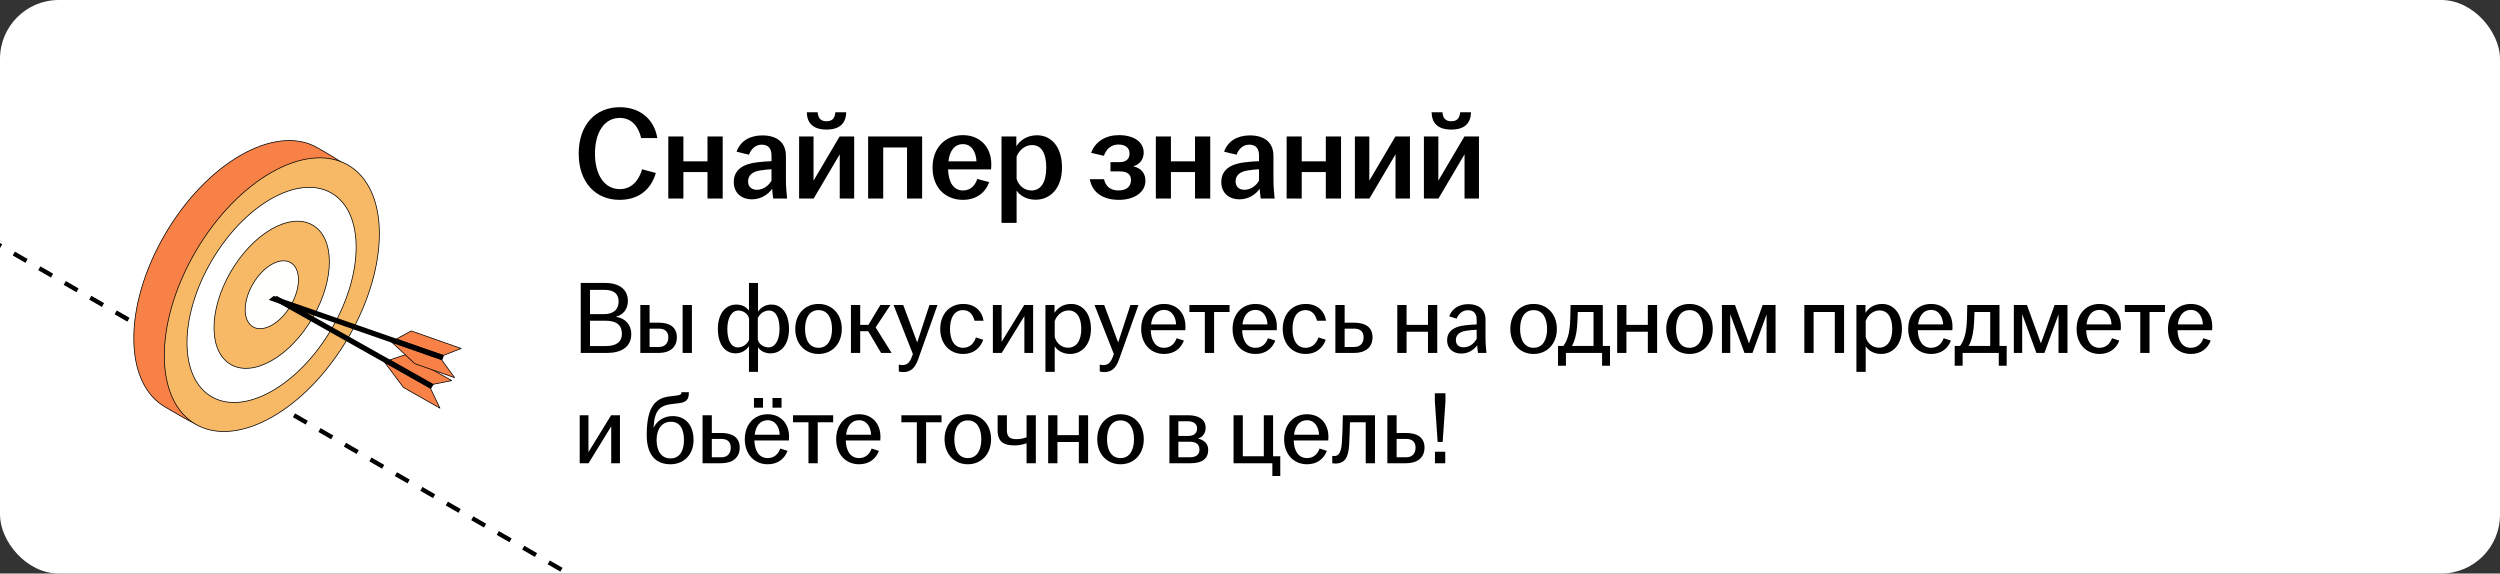<?xml version="1.0" encoding="UTF-8"?> <svg xmlns="http://www.w3.org/2000/svg" width="340" height="78" viewBox="0 0 340 78" fill="none"><rect x="0" y="0" width="340" height="78" fill="#333333" stroke="none"/><g clip-path="url(#clip0_6485_7395)"><rect width="340" height="78" rx="8" fill="white"></rect><path d="M-63.938 -3.516L167.001 129.817" stroke="black" stroke-width="0.6" stroke-linejoin="round" stroke-dasharray="2 2"></path><path d="M22.437 31.879C28.123 22.123 37.383 16.832 43.118 20.061C43.8 20.444 47.054 22.31 47.575 22.887C51.434 27.16 48.216 34.975 43.206 43.57C38.371 51.864 33.148 58.599 27.509 57.948C26.516 57.833 23.384 55.872 22.524 55.388C16.789 52.16 16.75 41.634 22.437 31.879Z" fill="#F78146" stroke="black" stroke-width="0.1" stroke-miterlimit="10" stroke-linejoin="round"></path><path d="M26.587 34.23C32.274 24.475 41.533 19.183 47.268 22.412C53.003 25.641 53.043 36.166 47.356 45.922C41.669 55.678 32.41 60.969 26.675 57.74C20.94 54.512 20.9 43.986 26.587 34.23Z" fill="#F7B965" stroke="black" stroke-width="0.1" stroke-miterlimit="10" stroke-linejoin="round"></path><path d="M28.76 35.508C33.229 27.841 40.512 23.686 45.027 26.227C49.542 28.769 49.578 37.045 45.109 44.712C40.64 52.379 33.357 56.534 28.842 53.993C24.327 51.451 24.29 43.175 28.76 35.508Z" fill="white" stroke="black" stroke-width="0.1" stroke-miterlimit="10" stroke-linejoin="round"></path><path opacity="0.994" d="M31.381 36.965C34.433 31.717 39.4 28.863 42.475 30.59C45.55 32.317 45.569 37.971 42.518 43.219C39.467 48.466 34.5 51.321 31.425 49.594C28.349 47.867 28.33 42.213 31.381 36.965Z" fill="#F7B965" stroke="black" stroke-width="0.1" stroke-miterlimit="10" stroke-linejoin="round"></path><path opacity="0.994" d="M34.382 38.641C35.783 36.22 38.077 34.904 39.505 35.702C40.932 36.5 40.954 39.109 39.553 41.531C38.152 43.952 35.859 45.267 34.431 44.469C33.003 43.671 32.981 41.062 34.382 38.641Z" fill="white" stroke="black" stroke-width="0.1" stroke-miterlimit="10" stroke-linejoin="round"></path><path d="M52.297 49.254L54.866 52.693L59.836 55.513L58.536 52.794L52.297 49.254Z" fill="#F78146" stroke="black" stroke-width="0.1" stroke-miterlimit="10" stroke-linecap="round" stroke-linejoin="round"></path><path d="M52.988 48.955L58.847 52.279L61.43 51.762L55.19 48.223L52.988 48.955Z" fill="#F78146" stroke="black" stroke-width="0.1" stroke-miterlimit="10" stroke-linecap="round" stroke-linejoin="round"></path><path d="M37.652 40.258C37.482 40.347 37.267 40.465 37.24 40.479C37.077 40.562 37.038 40.593 36.902 40.663L58.611 52.888L58.978 52.262L37.652 40.258Z" fill="black"></path><path d="M53.266 46.527L56.42 49.46L61.823 51.36L60.048 48.913L53.266 46.527Z" fill="#F78146" stroke="black" stroke-width="0.1" stroke-miterlimit="10" stroke-linecap="round" stroke-linejoin="round"></path><path d="M53.891 46.112L60.261 48.352L62.707 47.389L55.924 45.004L53.891 46.112Z" fill="#F78146" stroke="black" stroke-width="0.1" stroke-miterlimit="10" stroke-linecap="round" stroke-linejoin="round"></path><path d="M37.219 40.254C37.068 40.372 36.877 40.526 36.853 40.544C36.708 40.654 36.676 40.692 36.555 40.785L60.139 48.995L60.386 48.314L37.219 40.254Z" fill="black"></path><path d="M84.246 27.18C81.042 27.18 78.702 24.84 78.702 20.898C78.702 16.938 81.024 14.58 84.282 14.58C87.09 14.58 88.98 16.254 89.394 18.774H87.198C86.856 17.28 85.956 16.038 84.282 16.038C82.194 16.038 80.916 18 80.916 20.898C80.916 23.778 82.212 25.722 84.282 25.722C85.956 25.722 86.91 24.48 87.324 23.022L89.196 23.526C88.548 25.722 86.928 27.18 84.246 27.18ZM90.889 27V18.558H92.942V21.942H96.218V18.558H98.287V27H96.218V23.4H92.942V27H90.889ZM102.277 27.108C100.783 27.108 99.793 26.19 99.793 24.768C99.793 23.04 101.125 22.284 103.015 22.068C103.717 21.978 104.401 21.942 104.923 21.924V21.15C104.923 20.16 104.455 19.674 103.591 19.674C102.745 19.674 102.151 20.268 101.863 21.042L100.171 20.628C100.693 19.17 101.989 18.414 103.681 18.414C105.571 18.414 106.885 19.296 106.885 21.204V24.462C106.885 25.362 106.975 26.262 107.047 27H105.157C105.103 26.604 105.031 26.082 105.013 25.668C104.491 26.424 103.519 27.108 102.277 27.108ZM101.737 24.66C101.737 25.398 102.223 25.812 102.943 25.812C103.771 25.812 104.509 25.29 104.923 24.57V23.022C104.419 23.04 103.915 23.094 103.357 23.184C102.331 23.346 101.737 23.85 101.737 24.66ZM108.679 27V18.558H110.641V24.57L114.187 18.558H116.167V27H114.205V20.988L110.659 27H108.679ZM109.723 15.264H111.199C111.271 16.056 111.595 16.488 112.405 16.488C113.215 16.488 113.539 16.056 113.611 15.264H115.087C115.051 16.686 114.295 17.622 112.405 17.622C110.515 17.622 109.759 16.686 109.723 15.264ZM118.065 27V18.558H125.409V27H123.357V20.052H120.117V27H118.065ZM130.965 27.18C128.535 27.18 126.825 25.47 126.825 22.788C126.825 20.106 128.535 18.378 130.947 18.378C133.233 18.378 134.817 19.944 134.817 22.356C134.817 22.644 134.799 22.86 134.781 23.04H128.931C129.003 24.732 129.633 25.902 130.965 25.902C132.063 25.902 132.639 25.164 132.909 24.336L134.529 24.768C134.043 26.154 132.819 27.18 130.965 27.18ZM128.985 21.942H132.801C132.747 20.772 132.207 19.602 130.965 19.602C129.777 19.602 129.147 20.556 128.985 21.942ZM136.206 30.312V18.558H138.222V19.89C138.744 19.08 139.68 18.396 141.048 18.396C142.92 18.396 144.432 19.908 144.432 22.788C144.432 25.668 142.776 27.162 140.85 27.162C139.644 27.162 138.726 26.622 138.258 25.92V30.312H136.206ZM138.258 24.318C138.528 25.236 139.302 25.902 140.274 25.902C141.552 25.902 142.29 24.822 142.29 22.788C142.29 20.736 141.57 19.728 140.346 19.728C139.41 19.728 138.6 20.412 138.258 21.294V24.318ZM152.177 27.18C149.927 27.18 148.505 26.118 148.217 24.372H150.143C150.377 25.362 151.025 25.902 152.123 25.902C153.257 25.902 153.815 25.308 153.815 24.498C153.815 23.76 153.383 23.31 152.303 23.31H151.025V22.05H152.285C153.185 22.05 153.617 21.582 153.617 20.88C153.617 20.16 153.113 19.656 152.123 19.656C151.097 19.656 150.467 20.268 150.125 21.186L148.397 20.79C148.955 19.224 150.395 18.378 152.177 18.378C154.193 18.378 155.543 19.296 155.543 20.754C155.543 21.618 155.039 22.356 154.121 22.626C155.147 22.842 155.777 23.508 155.777 24.588C155.777 26.136 154.283 27.18 152.177 27.18ZM157.194 27V18.558H159.246V21.942H162.522V18.558H164.592V27H162.522V23.4H159.246V27H157.194ZM168.581 27.108C167.087 27.108 166.097 26.19 166.097 24.768C166.097 23.04 167.429 22.284 169.319 22.068C170.021 21.978 170.705 21.942 171.227 21.924V21.15C171.227 20.16 170.759 19.674 169.895 19.674C169.049 19.674 168.455 20.268 168.167 21.042L166.475 20.628C166.997 19.17 168.293 18.414 169.985 18.414C171.875 18.414 173.189 19.296 173.189 21.204V24.462C173.189 25.362 173.279 26.262 173.351 27H171.461C171.407 26.604 171.335 26.082 171.317 25.668C170.795 26.424 169.823 27.108 168.581 27.108ZM168.041 24.66C168.041 25.398 168.527 25.812 169.247 25.812C170.075 25.812 170.813 25.29 171.227 24.57V23.022C170.723 23.04 170.219 23.094 169.661 23.184C168.635 23.346 168.041 23.85 168.041 24.66ZM174.983 27V18.558H177.035V21.942H180.311V18.558H182.381V27H180.311V23.4H177.035V27H174.983ZM184.265 27V18.558H186.227V24.57L189.773 18.558H191.753V27H189.791V20.988L186.245 27H184.265ZM193.651 27V18.558H195.613V24.57L199.159 18.558H201.139V27H199.177V20.988L195.631 27H193.651ZM194.695 15.264H196.171C196.243 16.056 196.567 16.488 197.377 16.488C198.187 16.488 198.511 16.056 198.583 15.264H200.059C200.023 16.686 199.267 17.622 197.377 17.622C195.487 17.622 194.731 16.686 194.695 15.264Z" fill="black"></path><path d="M78.98 48V38.48H82.312C84.244 38.48 85.392 39.39 85.392 40.93C85.392 41.952 84.846 42.778 83.754 43.086C85.042 43.254 85.854 44.192 85.854 45.424C85.854 47.216 84.468 48 82.522 48H78.98ZM80.24 47.062H82.424C83.88 47.062 84.58 46.446 84.58 45.396C84.58 44.262 83.894 43.618 82.382 43.618H80.24V47.062ZM80.24 42.722H82.172C83.53 42.722 84.132 41.994 84.132 41.028C84.132 40.006 83.558 39.418 82.172 39.418H80.24V42.722ZM87.084 48V41.476H88.344V43.884H89.59C91.088 43.884 92.054 44.5 92.054 45.872C92.054 47.244 91.088 48 89.59 48H87.084ZM88.344 47.188H89.618C90.458 47.188 90.892 46.642 90.892 45.886C90.892 45.13 90.458 44.696 89.618 44.696H88.344V47.188ZM92.838 48V41.476H94.098V48H92.838ZM101.858 50.576V47.076C101.494 47.608 100.892 48.056 100.024 48.056C98.624 48.056 97.63 46.852 97.63 44.738C97.63 42.624 98.694 41.42 100.136 41.42C100.892 41.42 101.508 41.728 101.858 42.26V38.48H103.09V42.372C103.454 41.854 104.056 41.42 104.91 41.42C106.31 41.42 107.304 42.624 107.304 44.738C107.304 46.852 106.24 48.056 104.798 48.056C104.056 48.056 103.44 47.748 103.09 47.23V50.576H101.858ZM98.918 44.738C98.918 46.25 99.408 47.244 100.346 47.244C101.018 47.244 101.592 46.838 101.872 46.236V43.38C101.802 42.75 101.144 42.232 100.416 42.232C99.506 42.232 98.918 43.226 98.918 44.738ZM103.062 46.11C103.132 46.74 103.79 47.244 104.518 47.244C105.428 47.244 106.016 46.25 106.016 44.738C106.016 43.226 105.526 42.232 104.588 42.232C103.916 42.232 103.342 42.652 103.062 43.254V46.11ZM111.32 48.14C109.5 48.14 108.156 46.782 108.156 44.738C108.156 42.694 109.5 41.336 111.32 41.336C113.14 41.336 114.484 42.694 114.484 44.738C114.484 46.782 113.14 48.14 111.32 48.14ZM109.486 44.738C109.486 46.194 110.06 47.3 111.32 47.3C112.58 47.3 113.154 46.194 113.154 44.738C113.154 43.282 112.58 42.176 111.32 42.176C110.06 42.176 109.486 43.282 109.486 44.738ZM115.727 48V41.476H116.987V44.178H118.107L119.731 41.476H121.103L119.087 44.528L121.257 48H119.829L118.079 45.046H116.987V48H115.727ZM122.824 50.604C122.614 50.604 122.376 50.562 122.236 50.52V49.582C122.348 49.61 122.544 49.652 122.726 49.652C123.37 49.652 123.72 49.302 124 48.56L124.154 48.154L121.522 41.476H122.838L124.742 46.572L126.408 41.476H127.5L124.868 48.868C124.434 50.086 123.846 50.604 122.824 50.604ZM130.993 48.14C129.173 48.14 127.871 46.782 127.871 44.738C127.871 42.694 129.173 41.336 130.993 41.336C132.589 41.336 133.555 42.302 133.765 43.618H132.533C132.337 42.82 131.861 42.176 130.993 42.176C129.747 42.176 129.201 43.282 129.201 44.738C129.201 46.194 129.747 47.3 130.993 47.3C131.945 47.3 132.491 46.614 132.729 45.886L133.723 46.208C133.303 47.37 132.379 48.14 130.993 48.14ZM135.031 48V41.476H136.221V46.488L139.301 41.476H140.505V48H139.315V42.988L136.235 48H135.031ZM142.182 50.576V41.476H143.414V42.554C143.834 41.882 144.576 41.336 145.682 41.336C147.152 41.336 148.37 42.526 148.37 44.738C148.37 46.95 147.054 48.14 145.542 48.14C144.562 48.14 143.82 47.678 143.442 47.104V50.576H142.182ZM143.442 45.816C143.652 46.656 144.352 47.286 145.262 47.286C146.382 47.286 147.054 46.348 147.054 44.738C147.054 43.128 146.41 42.218 145.318 42.218C144.45 42.218 143.722 42.862 143.442 43.66V45.816ZM150.154 50.604C149.944 50.604 149.706 50.562 149.566 50.52V49.582C149.678 49.61 149.874 49.652 150.056 49.652C150.7 49.652 151.05 49.302 151.33 48.56L151.484 48.154L148.852 41.476H150.168L152.072 46.572L153.738 41.476H154.83L152.198 48.868C151.764 50.086 151.176 50.604 150.154 50.604ZM158.323 48.14C156.503 48.14 155.201 46.782 155.201 44.738C155.201 42.694 156.503 41.336 158.309 41.336C160.087 41.336 161.221 42.61 161.221 44.388C161.221 44.626 161.221 44.78 161.207 44.906H156.503C156.545 46.278 157.119 47.3 158.309 47.3C159.275 47.3 159.779 46.67 160.017 45.998L161.011 46.32C160.619 47.37 159.709 48.14 158.323 48.14ZM156.545 44.122H159.947C159.919 43.184 159.429 42.148 158.309 42.148C157.259 42.148 156.685 42.974 156.545 44.122ZM163.859 48V42.428H161.759V41.476H167.219V42.428H165.119V48H163.859ZM170.751 48.14C168.931 48.14 167.629 46.782 167.629 44.738C167.629 42.694 168.931 41.336 170.737 41.336C172.515 41.336 173.649 42.61 173.649 44.388C173.649 44.626 173.649 44.78 173.635 44.906H168.931C168.973 46.278 169.547 47.3 170.737 47.3C171.703 47.3 172.207 46.67 172.445 45.998L173.439 46.32C173.047 47.37 172.137 48.14 170.751 48.14ZM168.973 44.122H172.375C172.347 43.184 171.857 42.148 170.737 42.148C169.687 42.148 169.113 42.974 168.973 44.122ZM177.573 48.14C175.753 48.14 174.451 46.782 174.451 44.738C174.451 42.694 175.753 41.336 177.573 41.336C179.169 41.336 180.135 42.302 180.345 43.618H179.113C178.917 42.82 178.441 42.176 177.573 42.176C176.327 42.176 175.781 43.282 175.781 44.738C175.781 46.194 176.327 47.3 177.573 47.3C178.525 47.3 179.071 46.614 179.309 45.886L180.303 46.208C179.883 47.37 178.959 48.14 177.573 48.14ZM181.611 48V41.476H182.871V43.884H184.159C185.685 43.884 186.665 44.5 186.665 45.872C186.665 47.244 185.685 48 184.159 48H181.611ZM182.871 47.188H184.187C185.027 47.188 185.447 46.642 185.447 45.886C185.447 45.13 185.027 44.696 184.187 44.696H182.871V47.188ZM190.033 48V41.476H191.293V44.178H194.205V41.476H195.465V48H194.205V45.116H191.293V48H190.033ZM198.739 48.084C197.577 48.084 196.807 47.384 196.807 46.292C196.807 44.976 197.829 44.416 199.201 44.248C199.789 44.178 200.391 44.136 200.825 44.122V43.478C200.825 42.61 200.405 42.19 199.635 42.19C198.879 42.19 198.361 42.694 198.095 43.338L197.087 43.016C197.507 41.91 198.487 41.364 199.691 41.364C201.035 41.364 202.029 42.022 202.029 43.464V45.956C202.029 46.67 202.099 47.412 202.155 48H201.007C200.965 47.692 200.909 47.286 200.895 46.95C200.489 47.566 199.691 48.084 198.739 48.084ZM197.997 46.25C197.997 46.88 198.403 47.23 199.047 47.23C199.803 47.23 200.475 46.754 200.825 46.082V44.85C200.349 44.864 199.873 44.906 199.355 44.99C198.473 45.13 197.997 45.564 197.997 46.25ZM208.568 48.14C206.748 48.14 205.404 46.782 205.404 44.738C205.404 42.694 206.748 41.336 208.568 41.336C210.388 41.336 211.732 42.694 211.732 44.738C211.732 46.782 210.388 48.14 208.568 48.14ZM206.734 44.738C206.734 46.194 207.308 47.3 208.568 47.3C209.828 47.3 210.402 46.194 210.402 44.738C210.402 43.282 209.828 42.176 208.568 42.176C207.308 42.176 206.734 43.282 206.734 44.738ZM211.89 49.736V47.048H212.618C213.122 46.39 213.388 45.438 213.486 44.458C213.556 43.8 213.57 43.03 213.598 41.476H217.98V47.048H218.96V49.736H217.882V48H212.968V49.736H211.89ZM213.794 47.048H216.72V42.428H214.578C214.564 43.156 214.536 43.912 214.466 44.612C214.368 45.592 214.144 46.39 213.794 47.048ZM219.934 48V41.476H221.194V44.178H224.106V41.476H225.366V48H224.106V45.116H221.194V48H219.934ZM229.773 48.14C227.953 48.14 226.609 46.782 226.609 44.738C226.609 42.694 227.953 41.336 229.773 41.336C231.593 41.336 232.937 42.694 232.937 44.738C232.937 46.782 231.593 48.14 229.773 48.14ZM227.939 44.738C227.939 46.194 228.513 47.3 229.773 47.3C231.033 47.3 231.607 46.194 231.607 44.738C231.607 43.282 231.033 42.176 229.773 42.176C228.513 42.176 227.939 43.282 227.939 44.738ZM234.18 48V41.476H235.958L237.862 46.698L239.724 41.476H241.474V48H240.256V42.764L238.338 48H237.246L235.314 42.722V48H234.18ZM245.391 48V41.476H250.795V48H249.535V42.428H246.651V48H245.391ZM252.473 50.576V41.476H253.705V42.554C254.125 41.882 254.867 41.336 255.973 41.336C257.443 41.336 258.661 42.526 258.661 44.738C258.661 46.95 257.345 48.14 255.833 48.14C254.853 48.14 254.111 47.678 253.733 47.104V50.576H252.473ZM253.733 45.816C253.943 46.656 254.643 47.286 255.553 47.286C256.673 47.286 257.345 46.348 257.345 44.738C257.345 43.128 256.701 42.218 255.609 42.218C254.741 42.218 254.013 42.862 253.733 43.66V45.816ZM262.639 48.14C260.819 48.14 259.517 46.782 259.517 44.738C259.517 42.694 260.819 41.336 262.625 41.336C264.403 41.336 265.537 42.61 265.537 44.388C265.537 44.626 265.537 44.78 265.523 44.906H260.819C260.861 46.278 261.435 47.3 262.625 47.3C263.591 47.3 264.095 46.67 264.333 45.998L265.327 46.32C264.935 47.37 264.025 48.14 262.639 48.14ZM260.861 44.122H264.263C264.235 43.184 263.745 42.148 262.625 42.148C261.575 42.148 261.001 42.974 260.861 44.122ZM265.84 49.736V47.048H266.568C267.072 46.39 267.338 45.438 267.436 44.458C267.506 43.8 267.52 43.03 267.548 41.476H271.93V47.048H272.91V49.736H271.832V48H266.918V49.736H265.84ZM267.744 47.048H270.67V42.428H268.528C268.514 43.156 268.486 43.912 268.416 44.612C268.318 45.592 268.094 46.39 267.744 47.048ZM273.883 48V41.476H275.661L277.565 46.698L279.427 41.476H281.177V48H279.959V42.764L278.041 48H276.949L275.017 42.722V48H273.883ZM285.54 48.14C283.72 48.14 282.418 46.782 282.418 44.738C282.418 42.694 283.72 41.336 285.526 41.336C287.304 41.336 288.438 42.61 288.438 44.388C288.438 44.626 288.438 44.78 288.424 44.906H283.72C283.762 46.278 284.336 47.3 285.526 47.3C286.492 47.3 286.996 46.67 287.234 45.998L288.228 46.32C287.836 47.37 286.926 48.14 285.54 48.14ZM283.762 44.122H287.164C287.136 43.184 286.646 42.148 285.526 42.148C284.476 42.148 283.902 42.974 283.762 44.122ZM291.076 48V42.428H288.976V41.476H294.436V42.428H292.336V48H291.076ZM297.967 48.14C296.147 48.14 294.845 46.782 294.845 44.738C294.845 42.694 296.147 41.336 297.953 41.336C299.731 41.336 300.865 42.61 300.865 44.388C300.865 44.626 300.865 44.78 300.851 44.906H296.147C296.189 46.278 296.763 47.3 297.953 47.3C298.919 47.3 299.423 46.67 299.661 45.998L300.655 46.32C300.263 47.37 299.353 48.14 297.967 48.14ZM296.189 44.122H299.591C299.563 43.184 299.073 42.148 297.953 42.148C296.903 42.148 296.329 42.974 296.189 44.122ZM78.84 63V56.476H80.03V61.488L83.11 56.476H84.314V63H83.124V57.988L80.044 63H78.84ZM91.187 63.14C89.227 63.14 87.953 61.922 87.953 59.164C87.953 55.314 89.115 54.11 91.159 53.9C91.425 53.872 91.789 53.83 91.971 53.802C92.545 53.732 92.671 53.634 92.671 53.382V53.34H93.679V53.494C93.679 54.292 93.357 54.712 92.321 54.838L91.467 54.936C89.787 55.118 89.059 55.748 88.905 57.89L88.891 58.17C89.311 57.26 90.277 56.588 91.467 56.588C93.287 56.588 94.323 57.876 94.323 59.85C94.323 61.824 93.007 63.14 91.187 63.14ZM89.297 59.85C89.297 61.306 89.927 62.342 91.187 62.342C92.447 62.342 93.021 61.306 93.021 59.85C93.021 58.394 92.503 57.358 91.243 57.358C89.983 57.358 89.297 58.394 89.297 59.85ZM95.547 63V56.476H96.807V58.884H98.095C99.621 58.884 100.601 59.5 100.601 60.872C100.601 62.244 99.621 63 98.095 63H95.547ZM96.807 62.188H98.123C98.963 62.188 99.383 61.642 99.383 60.886C99.383 60.13 98.963 59.696 98.123 59.696H96.807V62.188ZM104.415 63.14C102.595 63.14 101.293 61.782 101.293 59.738C101.293 57.694 102.595 56.336 104.401 56.336C106.179 56.336 107.313 57.61 107.313 59.388C107.313 59.626 107.313 59.78 107.299 59.906H102.595C102.637 61.278 103.211 62.3 104.401 62.3C105.367 62.3 105.871 61.67 106.109 60.998L107.103 61.32C106.711 62.37 105.801 63.14 104.415 63.14ZM102.539 55.44V54.124H103.771V55.44H102.539ZM102.637 59.122H106.039C106.011 58.184 105.521 57.148 104.401 57.148C103.351 57.148 102.777 57.974 102.637 59.122ZM105.059 55.44V54.124H106.291V55.44H105.059ZM109.951 63V57.428H107.851V56.476H113.311V57.428H111.211V63H109.951ZM116.842 63.14C115.022 63.14 113.72 61.782 113.72 59.738C113.72 57.694 115.022 56.336 116.828 56.336C118.606 56.336 119.74 57.61 119.74 59.388C119.74 59.626 119.74 59.78 119.726 59.906H115.022C115.064 61.278 115.638 62.3 116.828 62.3C117.794 62.3 118.298 61.67 118.536 60.998L119.53 61.32C119.138 62.37 118.228 63.14 116.842 63.14ZM115.064 59.122H118.466C118.438 58.184 117.948 57.148 116.828 57.148C115.778 57.148 115.204 57.974 115.064 59.122ZM124.689 63V57.428H122.589V56.476H128.049V57.428H125.949V63H124.689ZM131.623 63.14C129.803 63.14 128.459 61.782 128.459 59.738C128.459 57.694 129.803 56.336 131.623 56.336C133.443 56.336 134.787 57.694 134.787 59.738C134.787 61.782 133.443 63.14 131.623 63.14ZM129.789 59.738C129.789 61.194 130.363 62.3 131.623 62.3C132.883 62.3 133.457 61.194 133.457 59.738C133.457 58.282 132.883 57.176 131.623 57.176C130.363 57.176 129.789 58.282 129.789 59.738ZM139.613 60.284C139.249 60.41 138.703 60.578 137.975 60.578C136.589 60.578 135.679 60.144 135.679 58.562V56.476H136.939V58.534C136.939 59.416 137.373 59.724 138.213 59.724C138.731 59.724 139.221 59.626 139.613 59.472V56.476H140.873V63H139.613V60.284ZM142.551 63V56.476H143.811V59.178H146.723V56.476H147.983V63H146.723V60.116H143.811V63H142.551ZM152.39 63.14C150.57 63.14 149.226 61.782 149.226 59.738C149.226 57.694 150.57 56.336 152.39 56.336C154.21 56.336 155.554 57.694 155.554 59.738C155.554 61.782 154.21 63.14 152.39 63.14ZM150.556 59.738C150.556 61.194 151.13 62.3 152.39 62.3C153.65 62.3 154.224 61.194 154.224 59.738C154.224 58.282 153.65 57.176 152.39 57.176C151.13 57.176 150.556 58.282 150.556 59.738ZM159.039 63V56.476H161.601C163.071 56.476 163.967 57.064 163.967 58.184C163.967 58.87 163.603 59.458 162.903 59.64C163.701 59.808 164.317 60.312 164.317 61.18C164.317 62.314 163.561 63 161.965 63H159.039ZM160.257 62.188H161.839C162.735 62.188 163.127 61.768 163.127 61.138C163.127 60.48 162.707 60.074 161.825 60.074H160.257V62.188ZM160.257 59.29H161.587C162.399 59.29 162.805 58.898 162.805 58.282C162.805 57.68 162.385 57.288 161.503 57.288H160.257V59.29ZM173.04 64.736V63H167.762V56.476H169.022V62.048H171.878V56.476H173.138V62.048H174.118V64.736H173.04ZM177.764 63.14C175.944 63.14 174.642 61.782 174.642 59.738C174.642 57.694 175.944 56.336 177.75 56.336C179.528 56.336 180.662 57.61 180.662 59.388C180.662 59.626 180.662 59.78 180.648 59.906H175.944C175.986 61.278 176.56 62.3 177.75 62.3C178.716 62.3 179.22 61.67 179.458 60.998L180.452 61.32C180.06 62.37 179.15 63.14 177.764 63.14ZM175.986 59.122H179.388C179.36 58.184 178.87 57.148 177.75 57.148C176.7 57.148 176.126 57.974 175.986 59.122ZM181.593 63.042C181.467 63.042 181.341 63.028 181.187 63V62.006C181.271 62.02 181.369 62.02 181.481 62.02C182.013 62.02 182.391 61.586 182.489 60.298C182.559 59.346 182.601 58.1 182.629 56.476H186.997V63H185.737V57.428H183.595C183.581 58.436 183.539 59.542 183.483 60.494C183.385 62.216 182.895 63.042 181.593 63.042ZM188.68 63V56.476H189.94V58.884H191.228C192.754 58.884 193.734 59.5 193.734 60.872C193.734 62.244 192.754 63 191.228 63H188.68ZM189.94 62.188H191.256C192.096 62.188 192.516 61.642 192.516 60.886C192.516 60.13 192.096 59.696 191.256 59.696H189.94V62.188ZM195.518 60.102L195.14 54.572V53.48H196.582V54.572L196.204 60.102H195.518ZM195.154 63V61.432H196.554V63H195.154Z" fill="black"></path></g><defs><clipPath id="clip0_6485_7395"><rect width="340" height="78" rx="8" fill="white"></rect></clipPath></defs></svg> 